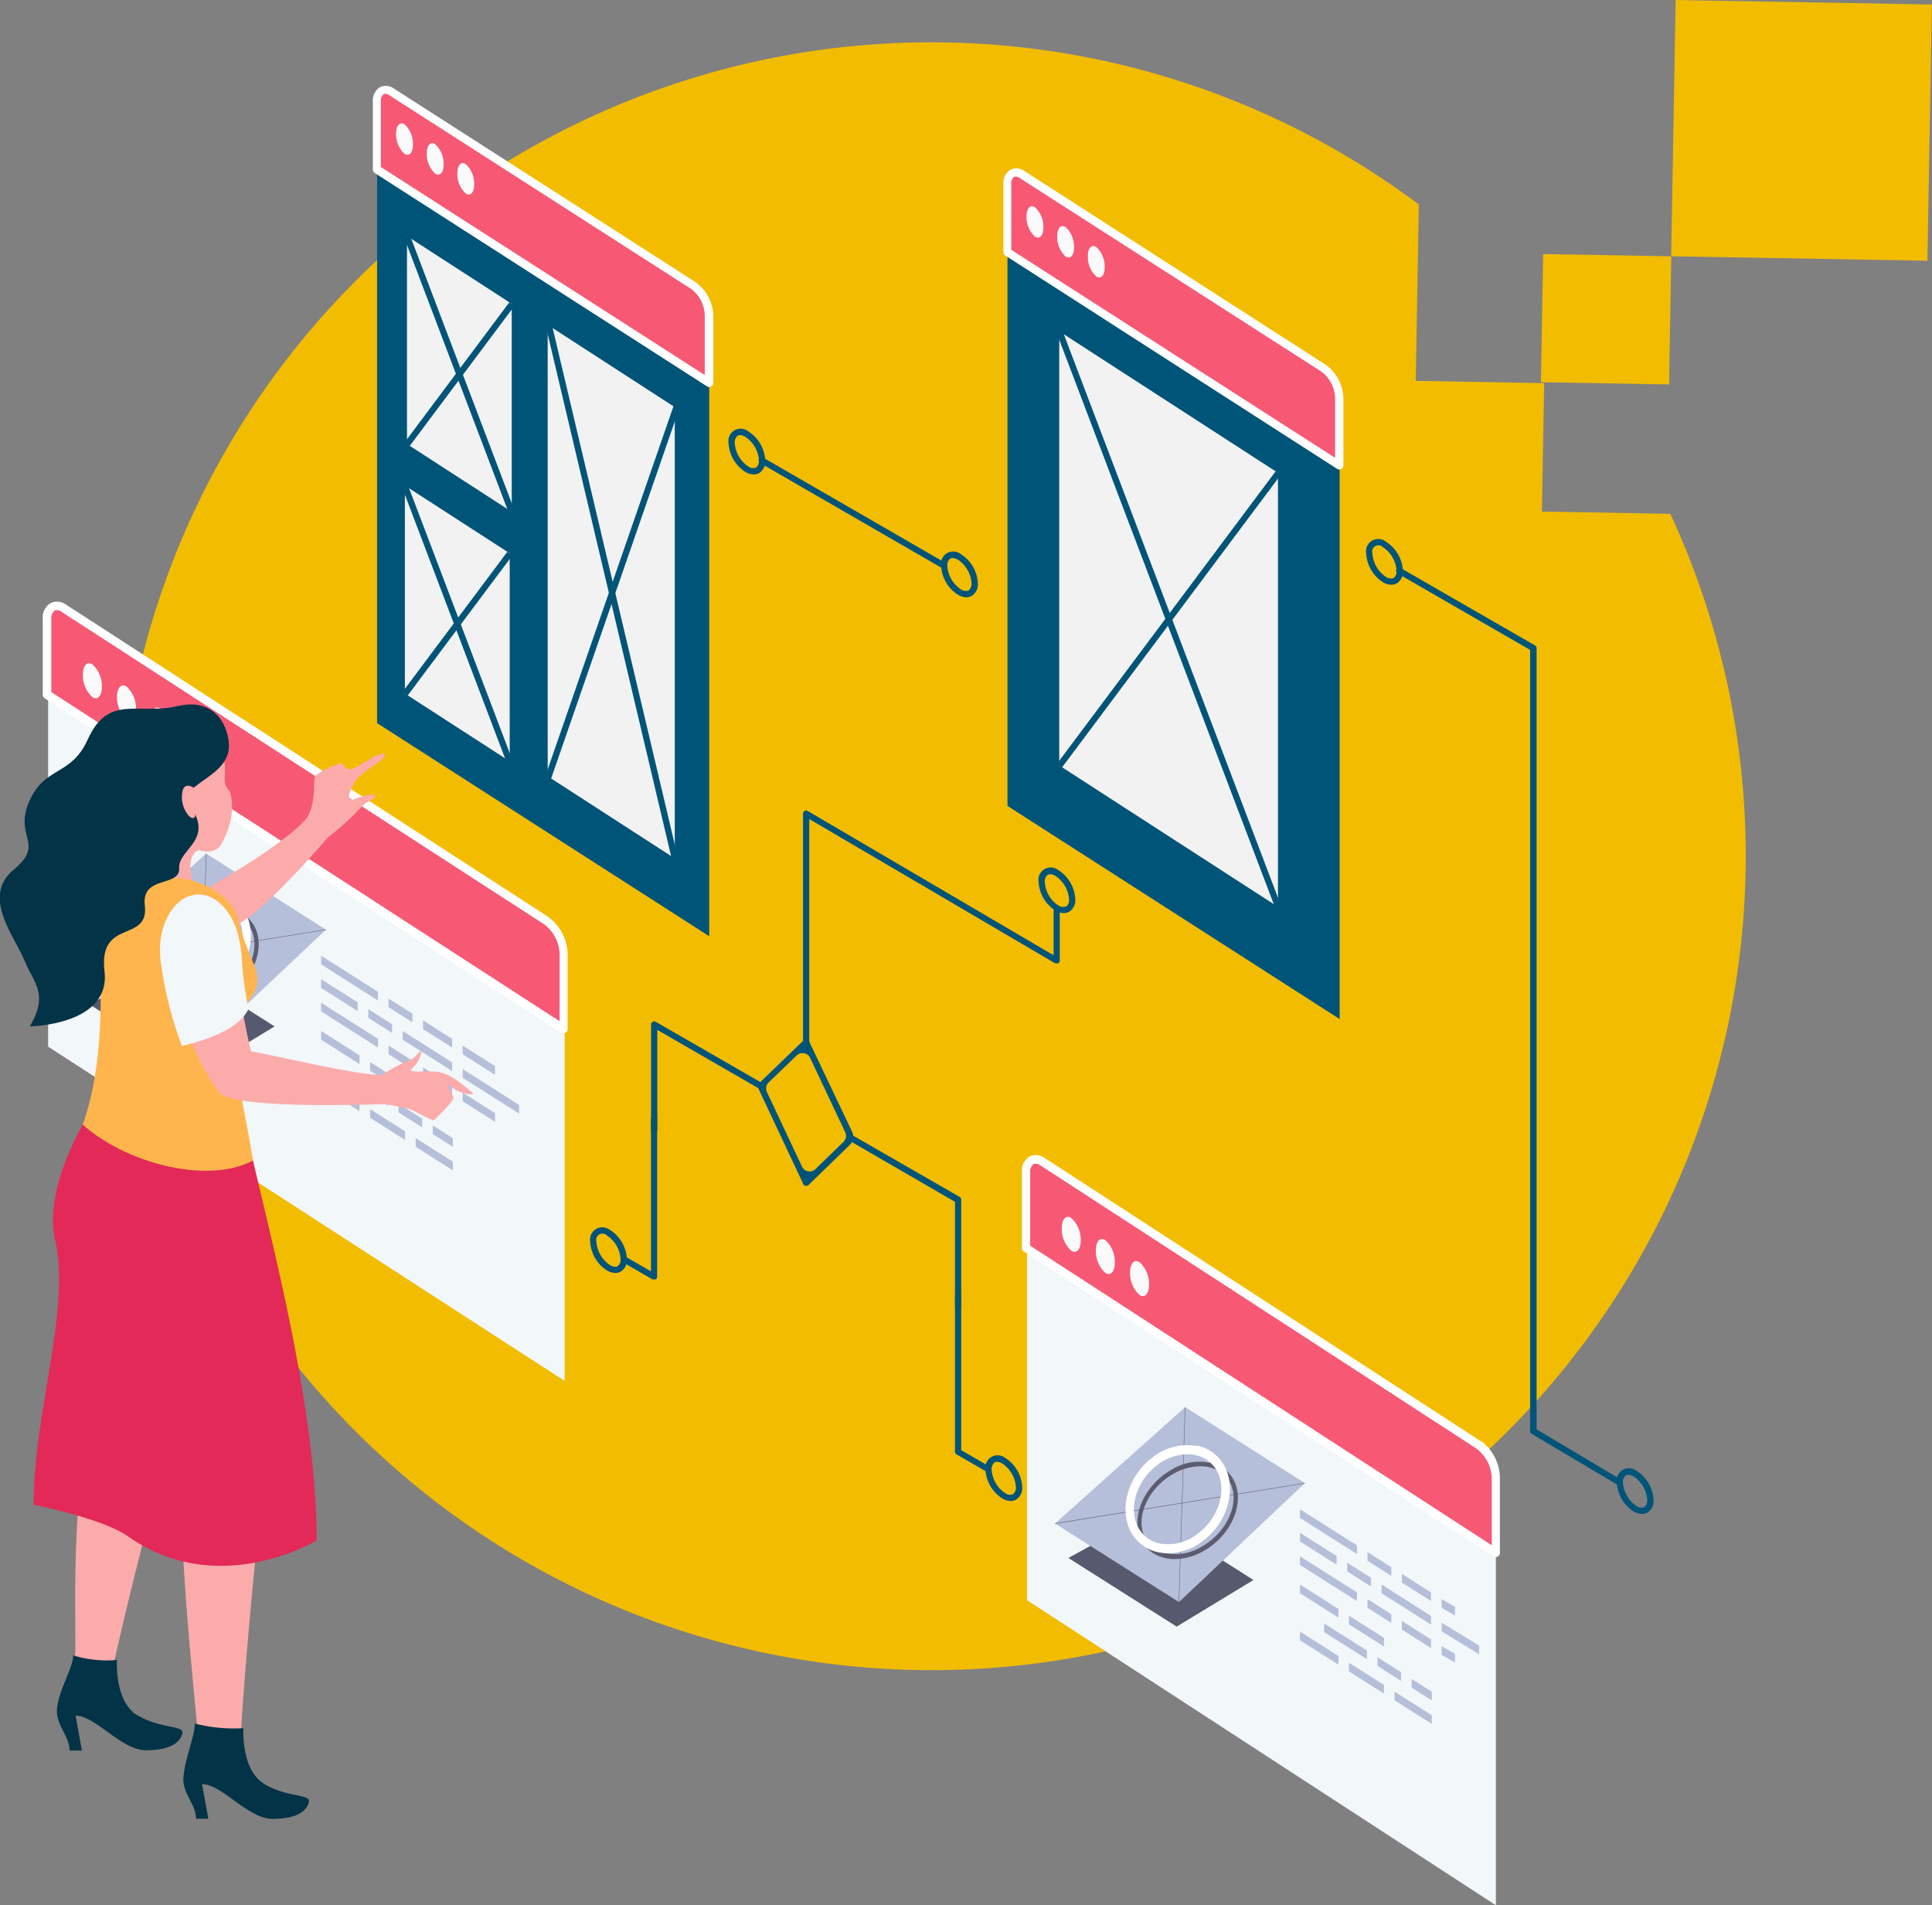 <svg xmlns="http://www.w3.org/2000/svg" xmlns:xlink="http://www.w3.org/1999/xlink" id="Layer_1" data-name="Layer 1" viewBox="0 0 230 226.81"><rect x="0" y="0" width="230" height="226.81" fill="#808080" stroke="none"/><defs><style>.cls-1{fill:none;}.cls-2{clip-path:url(#clip-path);}.cls-3{fill:#f2bc00;}.cls-4{fill:#f2f7fa;}.cls-5{fill:#f75975;}.cls-6{fill:#fff;}.cls-7{fill:#fafafa;}.cls-8{fill:#b5bfd9;}.cls-9{fill:#57596e;}.cls-10{fill:#5c5c70;}.cls-11{fill:#005478;}.cls-12{fill:#fcabab;}.cls-13{fill:#033347;}.cls-14{fill:#e32957;}.cls-15{fill:#ffb54d;}.cls-16{fill:#f2f2f2;}</style><clipPath id="clip-path" transform="translate(-366 -167.19)"><rect class="cls-1" x="366" y="167.19" width="230" height="226.81"></rect></clipPath></defs><title>ameliorez-vos-formations</title><g class="cls-2"><path class="cls-3" d="M380,267.43a96.92,96.92,0,1,0,184.85-39.07l-15.29-.27,0.27-15.29-15.29-.27,0.37-21A96.89,96.89,0,0,0,380,267.43" transform="translate(-366 -167.19)"></path></g><rect class="cls-3" x="565.22" y="167.46" width="30.51" height="30.51" transform="translate(21.65 592.72) rotate(-89)"></rect><rect class="cls-3" x="549.57" y="197.57" width="15.26" height="15.26" transform="translate(-23.69 591.54) rotate(-89)"></rect><g class="cls-2"><path class="cls-4" d="M542.08,339.2l-51.93-33.72a1.32,1.32,0,0,0-1.34-.19l-0.17.11h0l-0.13.15-0.06.08-0.07.12a1.05,1.05,0,0,0-.12.29l0,0.2v0l0,0.21c0,0.09,0,.18,0,0.28v50.95L544.08,394V343.09a5.12,5.12,0,0,0-2-3.89" transform="translate(-366 -167.19)"></path><path class="cls-5" d="M542.08,339.21l-51.93-33.72c-1.1-.71-2-0.14-2,1.28v9L544.07,352v-9a5.1,5.1,0,0,0-2-3.88" transform="translate(-366 -167.19)"></path><path class="cls-6" d="M543.58,351.14l-54.94-35.66v-8.71a1.17,1.17,0,0,1,.39-1,0.88,0.88,0,0,1,.85.17l51.93,33.72a4.63,4.63,0,0,1,1.78,3.47v8.05Zm-1.24-12.35-51.93-33.72a1.78,1.78,0,0,0-1.85-.21,2,2,0,0,0-.9,1.9h0v9a0.49,0.49,0,0,0,.22.41l55.92,36.3a0.49,0.49,0,0,0,.27.08l0.23-.06a0.49,0.49,0,0,0,.26-0.43v-9a5.57,5.57,0,0,0-2.22-4.3" transform="translate(-366 -167.19)"></path><path class="cls-7" d="M501.66,317.45c-0.62-.4-1.13.14-1.13,1.22a3.51,3.51,0,0,0,1.13,2.68c0.62,0.4,1.13-.14,1.13-1.22a3.5,3.5,0,0,0-1.13-2.68" transform="translate(-366 -167.19)"></path><path class="cls-7" d="M497.59,314.82c-0.62-.4-1.13.14-1.13,1.22a3.5,3.5,0,0,0,1.13,2.68c0.62,0.4,1.13-.14,1.13-1.22a3.5,3.5,0,0,0-1.13-2.68" transform="translate(-366 -167.19)"></path><path class="cls-7" d="M493.53,312.18c-0.62-.4-1.13.14-1.13,1.22a3.5,3.5,0,0,0,1.13,2.68c0.62,0.4,1.13-.14,1.13-1.22a3.51,3.51,0,0,0-1.13-2.68" transform="translate(-366 -167.19)"></path></g><polygon class="cls-8" points="154.76 186.3 161.54 190.6 161.54 189.57 154.76 185.27 154.76 186.3"></polygon><polygon class="cls-8" points="162.8 191.4 165.63 193.2 165.63 192.17 162.8 190.37 162.8 191.4"></polygon><polygon class="cls-8" points="166.89 194 170.36 196.2 170.36 195.17 166.89 192.97 166.89 194"></polygon><polygon class="cls-8" points="171.62 197 173.21 197.9 173.21 196.87 171.62 195.97 171.62 197"></polygon><polygon class="cls-8" points="154.76 195.26 159.34 198.17 159.34 197.14 154.76 194.23 154.76 195.26"></polygon><polygon class="cls-8" points="160.59 198.97 164.76 201.61 164.76 200.58 160.59 197.94 160.59 198.97"></polygon><polygon class="cls-8" points="166.02 202.41 170.45 205.22 170.45 204.19 166.02 201.38 166.02 202.41"></polygon><polygon class="cls-8" points="154.76 183.5 159.12 186.26 159.12 185.23 154.76 182.47 154.76 183.5"></polygon><polygon class="cls-8" points="160.38 187.06 163.22 188.87 163.22 187.83 160.38 186.03 160.38 187.06"></polygon><polygon class="cls-8" points="164.48 189.67 170.36 193.4 170.36 192.37 164.48 188.63 164.48 189.67"></polygon><polygon class="cls-8" points="171.62 194.2 176.08 196.93 176.08 195.9 171.62 193.17 171.62 194.2"></polygon><polygon class="cls-8" points="157.63 194.29 162.73 197.52 162.73 196.49 157.63 193.26 157.63 194.29"></polygon><polygon class="cls-8" points="163.99 198.32 166.79 200.1 166.79 199.07 163.99 197.29 163.99 198.32"></polygon><polygon class="cls-8" points="168.05 200.9 170.45 202.43 170.45 201.39 168.05 199.87 168.05 200.9"></polygon><polygon class="cls-8" points="154.76 180.7 161.54 185 161.54 183.97 154.76 179.67 154.76 180.7"></polygon><polygon class="cls-8" points="162.8 185.8 165.63 187.6 165.63 186.57 162.8 184.77 162.8 185.8"></polygon><polygon class="cls-8" points="166.89 188.4 170.36 190.6 170.36 189.57 166.89 187.37 166.89 188.4"></polygon><polygon class="cls-8" points="171.62 191.4 173.21 192.31 173.21 191.27 171.62 190.37 171.62 191.4"></polygon><polygon class="cls-8" points="154.76 189.67 159.34 192.57 159.34 191.54 154.76 188.63 154.76 189.67"></polygon><polygon class="cls-8" points="160.59 193.37 164.76 196.01 164.76 194.98 160.59 192.34 160.59 193.37"></polygon><polygon class="cls-9" points="136.77 180.18 127.19 185.47 140.08 193.64 149.22 188.09 136.77 180.18"></polygon><polygon class="cls-8" points="125.6 181.37 140.35 190.72 155.34 176.56 141.09 167.51 125.6 181.37"></polygon><polygon class="cls-10" points="125.6 181.34 125.61 181.4 155.34 176.59 155.33 176.54 125.6 181.34"></polygon><polygon class="cls-10" points="140.32 190.72 140.37 190.72 141.11 167.52 141.06 167.51 140.32 190.72"></polygon><g class="cls-2"><path class="cls-10" d="M509,351.34a5.81,5.81,0,0,1-4.85.56,3.43,3.43,0,0,1-2-2c-0.91-2.41.7-5.68,3.59-7.29a6.62,6.62,0,0,1,3.17-.87,4.55,4.55,0,0,1,1.69.31,3.44,3.44,0,0,1,2,2h0c0.91,2.41-.7,5.68-3.59,7.29m1.77-9.81a6.2,6.2,0,0,0-5.26.59c-3.12,1.73-4.84,5.31-3.82,8a3.94,3.94,0,0,0,2.29,2.32,5,5,0,0,0,1.88.35,7.06,7.06,0,0,0,3.38-.94c3.12-1.73,4.84-5.31,3.83-8a4,4,0,0,0-2.29-2.32" transform="translate(-366 -167.19)"></path><path class="cls-6" d="M508.66,349.71a5.68,5.68,0,0,1-4.51,1.24,3.74,3.74,0,0,1-2.53-1.73c-1.37-2.23-.43-5.64,2.11-7.59a6,6,0,0,1,3.61-1.32,4.54,4.54,0,0,1,.9.09,3.74,3.74,0,0,1,2.53,1.73c1.37,2.23.43,5.64-2.11,7.59m-0.24-10.4a6.63,6.63,0,0,0-5.28,1.42c-3,2.29-4,6.37-2.36,9.09A4.8,4.8,0,0,0,504,352a5.53,5.53,0,0,0,1.08.1,7,7,0,0,0,4.2-1.53c3-2.29,4-6.37,2.36-9.09a4.79,4.79,0,0,0-3.19-2.2" transform="translate(-366 -167.19)"></path><path class="cls-4" d="M431.11,276.82l-57.5-37.23a1.32,1.32,0,0,0-1.34-.19l-0.17.11h0l-0.13.15-0.06.08-0.06.12a1.05,1.05,0,0,0-.12.29l0,0.2v0l0,0.21c0,0.09,0,.18,0,0.28v50.95l61.49,39.79V280.7a5.12,5.12,0,0,0-2-3.89" transform="translate(-366 -167.19)"></path><path class="cls-5" d="M431.11,276.82l-57.5-37.23c-1.1-.71-2-0.14-2,1.28v9l61.49,39.81v-9a5.1,5.1,0,0,0-2-3.88" transform="translate(-366 -167.19)"></path><path class="cls-6" d="M432.62,288.76l-60.51-39.18v-8.71a1.18,1.18,0,0,1,.39-1,0.89,0.89,0,0,1,.85.17l57.5,37.23a4.64,4.64,0,0,1,1.77,3.47v8.06Zm-1.24-12.35-57.5-37.23A1.78,1.78,0,0,0,372,239a2,2,0,0,0-.91,1.9h0v9a0.49,0.49,0,0,0,.22.41l61.49,39.81a0.5,0.5,0,0,0,.27.08l0.24-.06a0.49,0.49,0,0,0,.26-0.43v-9a5.57,5.57,0,0,0-2.22-4.29" transform="translate(-366 -167.19)"></path><path class="cls-7" d="M385.12,251.56c-0.62-.4-1.13.14-1.13,1.22a3.5,3.5,0,0,0,1.13,2.68c0.62,0.4,1.13-.14,1.13-1.22a3.5,3.5,0,0,0-1.13-2.68" transform="translate(-366 -167.19)"></path><path class="cls-7" d="M381.06,248.92c-0.62-.4-1.13.14-1.13,1.22a3.5,3.5,0,0,0,1.13,2.68c0.62,0.4,1.13-.14,1.13-1.22a3.51,3.51,0,0,0-1.13-2.68" transform="translate(-366 -167.19)"></path><path class="cls-7" d="M377,246.28c-0.62-.4-1.13.14-1.13,1.22a3.5,3.5,0,0,0,1.13,2.68c0.62,0.4,1.13-.14,1.13-1.22a3.5,3.5,0,0,0-1.13-2.68" transform="translate(-366 -167.19)"></path></g><polygon class="cls-8" points="38.23 120.4 45 124.7 45 123.67 38.23 119.37 38.23 120.4"></polygon><polygon class="cls-8" points="46.26 125.5 49.1 127.3 49.1 126.27 46.26 124.47 46.26 125.5"></polygon><polygon class="cls-8" points="50.36 128.1 53.82 130.3 53.82 129.27 50.36 127.07 50.36 128.1"></polygon><polygon class="cls-8" points="55.08 131.1 58.93 133.54 58.93 132.51 55.08 130.07 55.08 131.1"></polygon><polygon class="cls-8" points="38.23 129.37 42.8 132.27 42.8 131.24 38.23 128.34 38.23 129.37"></polygon><polygon class="cls-8" points="44.06 133.07 48.23 135.71 48.23 134.68 44.06 132.04 44.06 133.07"></polygon><polygon class="cls-8" points="49.48 136.51 53.91 139.33 53.91 138.29 49.48 135.48 49.48 136.51"></polygon><polygon class="cls-8" points="38.23 117.6 42.59 120.37 42.59 119.33 38.23 116.57 38.23 117.6"></polygon><polygon class="cls-8" points="43.85 121.17 46.68 122.97 46.68 121.94 43.85 120.14 43.85 121.17"></polygon><polygon class="cls-8" points="47.94 123.77 53.82 127.5 53.82 126.47 47.94 122.74 47.94 123.77"></polygon><polygon class="cls-8" points="55.08 128.3 61.8 132.57 61.8 131.54 55.08 127.27 55.08 128.3"></polygon><polygon class="cls-8" points="41.1 128.39 46.2 131.62 46.2 130.59 41.1 127.36 41.1 128.39"></polygon><polygon class="cls-8" points="47.45 132.43 50.26 134.2 50.26 133.17 47.45 131.39 47.45 132.43"></polygon><polygon class="cls-8" points="51.52 135 53.91 136.53 53.91 135.5 51.52 133.97 51.52 135"></polygon><polygon class="cls-8" points="38.23 114.8 45 119.1 45 118.07 38.23 113.77 38.23 114.8"></polygon><polygon class="cls-8" points="46.26 119.9 49.1 121.7 49.1 120.67 46.26 118.87 46.26 119.9"></polygon><polygon class="cls-8" points="50.36 122.5 53.82 124.7 53.82 123.67 50.36 121.47 50.36 122.5"></polygon><polygon class="cls-8" points="55.08 125.5 58.93 127.95 58.93 126.92 55.08 124.47 55.08 125.5"></polygon><polygon class="cls-8" points="38.23 123.77 42.8 126.67 42.8 125.64 38.23 122.73 38.23 123.77"></polygon><polygon class="cls-8" points="44.06 127.47 48.23 130.11 48.23 129.08 44.06 126.44 44.06 127.47"></polygon><polygon class="cls-9" points="20.24 114.28 10.66 119.57 23.54 127.74 32.69 122.19 20.24 114.28"></polygon><polygon class="cls-8" points="9.07 115.47 23.81 124.82 38.8 110.67 24.55 101.62 9.07 115.47"></polygon><polygon class="cls-10" points="9.06 115.44 9.07 115.5 38.8 110.69 38.8 110.64 9.06 115.44"></polygon><polygon class="cls-10" points="23.79 124.82 23.84 124.83 24.58 101.62 24.53 101.62 23.79 124.82"></polygon><g class="cls-2"><path class="cls-10" d="M392.44,285.45a5.81,5.81,0,0,1-4.85.56,3.43,3.43,0,0,1-2-2c-0.92-2.41.69-5.68,3.59-7.29a6.63,6.63,0,0,1,3.17-.87,4.54,4.54,0,0,1,1.69.31,3.43,3.43,0,0,1,2,2c0.91,2.41-.69,5.68-3.59,7.29m1.77-9.81a6.2,6.2,0,0,0-5.26.59c-3.12,1.73-4.84,5.31-3.83,8a4,4,0,0,0,2.29,2.32,5,5,0,0,0,1.88.35,7,7,0,0,0,3.38-.94c3.12-1.73,4.84-5.31,3.83-8a4,4,0,0,0-2.29-2.32" transform="translate(-366 -167.19)"></path><path class="cls-6" d="M392.13,283.81a5.68,5.68,0,0,1-4.51,1.24,3.75,3.75,0,0,1-2.53-1.73c-1.37-2.23-.43-5.64,2.11-7.59a6,6,0,0,1,3.61-1.32,4.54,4.54,0,0,1,.9.09,3.74,3.74,0,0,1,2.53,1.73c1.37,2.23.43,5.64-2.11,7.59m-0.24-10.4a6.64,6.64,0,0,0-5.28,1.42c-3,2.29-4,6.37-2.36,9.09a4.79,4.79,0,0,0,3.19,2.2,5.53,5.53,0,0,0,1.08.11,7,7,0,0,0,4.2-1.53c3-2.29,4-6.37,2.36-9.09a4.79,4.79,0,0,0-3.19-2.2" transform="translate(-366 -167.19)"></path><path class="cls-11" d="M481.3,237.48a1,1,0,0,1-.91-0.13,3.65,3.65,0,0,1-1.62-2.81,1,1,0,0,1,.35-0.85,0.57,0.57,0,0,1,.29-0.07,1.28,1.28,0,0,1,.63.2,3.65,3.65,0,0,1,1.62,2.81,1,1,0,0,1-.35.85m-0.91-4.31a1.46,1.46,0,0,0-2.36,1.37,4.35,4.35,0,0,0,2,3.45,2,2,0,0,0,1,.3,1.3,1.3,0,0,0,.65-0.17,1.62,1.62,0,0,0,.72-1.49,4.35,4.35,0,0,0-2-3.46" transform="translate(-366 -167.19)"></path><path class="cls-11" d="M456,222.86a1,1,0,0,1-.91-0.13,3.66,3.66,0,0,1-1.62-2.82,1,1,0,0,1,.35-0.85,0.57,0.57,0,0,1,.29-0.07,1.28,1.28,0,0,1,.62.2,3.65,3.65,0,0,1,1.62,2.82,1,1,0,0,1-.35.85m-0.91-4.31h0a1.46,1.46,0,0,0-2.36,1.37,4.35,4.35,0,0,0,2,3.45,2,2,0,0,0,1,.3,1.3,1.3,0,0,0,.65-0.17,1.62,1.62,0,0,0,.72-1.49,4.34,4.34,0,0,0-2-3.45" transform="translate(-366 -167.19)"></path><path class="cls-11" d="M478.58,234.22l-21.71-12.54a0.37,0.37,0,0,0-.5.14,0.37,0.37,0,0,0,.14.5l21.71,12.54,0.18,0a0.37,0.37,0,0,0,.18-0.69" transform="translate(-366 -167.19)"></path><path class="cls-11" d="M492.9,275.09A1,1,0,0,1,492,275a3.66,3.66,0,0,1-1.62-2.82,1,1,0,0,1,.35-0.85,0.56,0.56,0,0,1,.29-0.07,1.29,1.29,0,0,1,.63.2,3.65,3.65,0,0,1,1.62,2.82,1,1,0,0,1-.35.85M492,270.78h0a1.46,1.46,0,0,0-2.36,1.36,4.35,4.35,0,0,0,2,3.45,2,2,0,0,0,1,.3,1.3,1.3,0,0,0,.65-0.17,1.62,1.62,0,0,0,.72-1.49,4.35,4.35,0,0,0-2-3.45" transform="translate(-366 -167.19)"></path><path class="cls-11" d="M486.58,345.08a0.94,0.94,0,0,1-.91-0.13,3.65,3.65,0,0,1-1.62-2.82,1,1,0,0,1,.35-0.85,0.57,0.57,0,0,1,.29-0.07,1.28,1.28,0,0,1,.63.2,3.65,3.65,0,0,1,1.62,2.81,0.94,0.94,0,0,1-.35.85m-0.91-4.31h0a1.46,1.46,0,0,0-2.36,1.36,4.35,4.35,0,0,0,2,3.45,2,2,0,0,0,1,.3,1.29,1.29,0,0,0,.65-0.17,1.62,1.62,0,0,0,.72-1.49,4.34,4.34,0,0,0-2-3.45" transform="translate(-366 -167.19)"></path><path class="cls-11" d="M439.54,317.93a1,1,0,0,1-.91-0.13A3.65,3.65,0,0,1,437,315a0.75,0.75,0,0,1,1.26-.73h0a3.65,3.65,0,0,1,1.62,2.81,1,1,0,0,1-.35.85m-0.91-4.31a1.46,1.46,0,0,0-2.36,1.36,4.35,4.35,0,0,0,2,3.45,2,2,0,0,0,1,.3,1.3,1.3,0,0,0,.65-0.17,1.62,1.62,0,0,0,.72-1.49,4.34,4.34,0,0,0-2-3.45" transform="translate(-366 -167.19)"></path><path class="cls-11" d="M491.8,274.91a0.37,0.37,0,0,0-.37.37v5.63l-29.28-17.18a0.37,0.37,0,0,0-.37,0,0.37,0.37,0,0,0-.18.32v27.19a0.37,0.37,0,0,0,.74,0V264.69l29.28,17.18,0.18,0,0.18,0a0.37,0.37,0,0,0,.18-0.32v-6.27a0.37,0.37,0,0,0-.37-0.37" transform="translate(-366 -167.19)"></path><path class="cls-11" d="M466.43,303.11l-3.37,3.27a1,1,0,0,1-1.57-.28l-4.2-8.93a1,1,0,0,1,.21-1.12l3.37-3.24a1,1,0,0,1,1.56.29l4.2,8.89a1,1,0,0,1-.2,1.12m-4.13-12a0.37,0.37,0,0,0-.59-0.11l-5.41,5.21a0.37,0.37,0,0,0-.08.42l5.41,11.51a0.36,0.36,0,0,0,.27.21H462a0.37,0.37,0,0,0,.26-0.1l4.91-4.77a1.35,1.35,0,0,0,.28-1.54Z" transform="translate(-366 -167.19)"></path><path class="cls-11" d="M467.56,302.38a0.37,0.37,0,0,0-.37.64l12.5,7.24v12.32a0.37,0.37,0,1,0,.74,0V310a0.37,0.37,0,0,0-.18-0.32Z" transform="translate(-366 -167.19)"></path><path class="cls-11" d="M483.86,341.82l-3.43-2V321.45a0.37,0.37,0,1,0-.74,0V340a0.37,0.37,0,0,0,.18.32l3.62,2.09,0.18,0a0.37,0.37,0,0,0,.18-0.69" transform="translate(-366 -167.19)"></path><path class="cls-11" d="M456.74,296.13l-12.68-7.3a0.37,0.37,0,0,0-.55.32v12.54a0.37,0.37,0,1,0,.74,0v-11.9l12.13,7a0.37,0.37,0,0,0,.37-0.64" transform="translate(-366 -167.19)"></path><path class="cls-11" d="M443.87,300a0.37,0.37,0,0,0-.37.37v18.17l-3.07-1.77a0.37,0.37,0,0,0-.5.14,0.37,0.37,0,0,0,.14.5l3.62,2.09,0.18,0,0.18,0a0.37,0.37,0,0,0,.18-0.32v-18.8a0.37,0.37,0,0,0-.37-0.37" transform="translate(-366 -167.19)"></path><path class="cls-11" d="M559,343.35l-10.07-6v-93a0.37,0.37,0,0,0-.18-0.32l-16-9.21a0.37,0.37,0,0,0-.5.14,0.37,0.37,0,0,0,.14.5l15.77,9.1v93a0.37,0.37,0,0,0,.18.32L558.65,344l0.18,0a0.37,0.37,0,0,0,.18-0.69" transform="translate(-366 -167.19)"></path><path class="cls-11" d="M531.91,236a1,1,0,0,1-.91-0.13,3.65,3.65,0,0,1-1.62-2.81,0.75,0.75,0,0,1,1.26-.73h0a3.65,3.65,0,0,1,1.62,2.81,1,1,0,0,1-.35.85M531,231.68a1.46,1.46,0,0,0-2.36,1.37,4.35,4.35,0,0,0,2,3.45,2,2,0,0,0,1,.3,1.3,1.3,0,0,0,.65-0.17,1.62,1.62,0,0,0,.72-1.49,4.34,4.34,0,0,0-2-3.45" transform="translate(-366 -167.19)"></path><path class="cls-11" d="M561.74,346.61a1,1,0,0,1-.91-0.13,3.65,3.65,0,0,1-1.62-2.81,1,1,0,0,1,.35-0.85,0.57,0.57,0,0,1,.29-0.07,1.28,1.28,0,0,1,.63.2,3.65,3.65,0,0,1,1.62,2.81,1,1,0,0,1-.35.85m-0.91-4.31a1.46,1.46,0,0,0-2.36,1.37,4.35,4.35,0,0,0,2,3.45,2,2,0,0,0,1,.3,1.3,1.3,0,0,0,.65-0.17,1.62,1.62,0,0,0,.72-1.49,4.35,4.35,0,0,0-2-3.46" transform="translate(-366 -167.19)"></path><path class="cls-12" d="M384.59,271.79l4.55,0.76c-1.33-3.68.57-4.18,0.57-4.18l-1.89-3.18Z" transform="translate(-366 -167.19)"></path><path class="cls-12" d="M402.62,264.44c-1.55,2-6.07,5.06-11.2,8.05-2.33,1.36-1.06,5.56,2,5.06s11.89-11,11.89-11a2.41,2.41,0,0,0-2.72-2.11" transform="translate(-366 -167.19)"></path><path class="cls-12" d="M408.51,258.46c-1.48.84-1.35-.32-1.9-0.38a7.38,7.38,0,0,0-3.07,1.49c-0.37.48,0.28,3-1.15,5.26-0.26.4,2.71,2,2.71,2a33.61,33.61,0,0,0,3.78-3.41c0.59-.87,2.24-1.27,1.72-1.54s-1.85.21-2.58,0.5-0.55-1,.31-2.23,3.84-2.62,3.43-3.18c-0.26-.36-2.05.8-3.23,1.47" transform="translate(-366 -167.19)"></path><path class="cls-12" d="M375,305.38c-2.53,4.16,5.39,22.87,2.91,28.42-4,9-2.65,28.42-3,30.7s3.76,4.72,4.76.17,5.79-24.59,7.9-29.39,0.28-31.52.28-31.52-8.71-5.21-12.87,1.62" transform="translate(-366 -167.19)"></path><path class="cls-12" d="M379.35,307c-1.77,6.55,2.94,8.87,4.66,15.15,3,10.86,4.46,14.92,3.83,19.58-1,7.35,1.66,30,1.72,32.3s4.92,4,5.13-.65,2.19-28.63,3.46-33.78-4.34-35.69-4.34-35.69-11.07-9.45-14.46,3.09" transform="translate(-366 -167.19)"></path><path class="cls-13" d="M397.42,379.52c-2.76-1.67-2.44-6.6-2.44-6.6a19,19,0,0,1-5.79-.55c0,1.5-1.14,4.07-1.35,6.33-0.18,2,1.49,3.21,1.49,5h1.47l-0.74-4.11c2.4,0,5.46,4.16,8.45,4.13s4-1,4.26-2-2.59-.51-5.35-2.18" transform="translate(-366 -167.19)"></path><path class="cls-13" d="M382.36,371.4c-2.76-1.67-2.44-6.6-2.44-6.6a13.55,13.55,0,0,1-5.21-.55c0,1.5-1.71,4.07-1.92,6.33-0.18,2,1.49,3.21,1.49,5h1.47L375,371.43c2.4,0,5.46,4.16,8.45,4.12s4-1,4.26-2-2.59-.51-5.35-2.18" transform="translate(-366 -167.19)"></path><path class="cls-14" d="M379.62,292.93a33.07,33.07,0,0,1-3.28,7.29c-2.38,4-4.84,10-3.79,14.53C374.47,323,370,335.3,370,346.33c0,0,8.15,1.58,11.23,3.75,10.79,7.6,22.46.5,22.46,0.5,0-19.5-8.14-44.76-9.8-55.94Z" transform="translate(-366 -167.19)"></path><path class="cls-15" d="M396.32,282.21a41.42,41.42,0,0,1-2.08-5.82c-0.76-2.87-5.27-5.34-9.73-4.59-4.89.82-6.5,6.48-6.52,10.89,0,4.09.22,11.78-2.14,18.38,5.18,4.63,14.91,7.14,20.25,4.28-0.8-5.78-3.11-14-2.13-17.32,0.16-.56,3.71-2.32,2.34-5.82" transform="translate(-366 -167.19)"></path><path class="cls-12" d="M392.72,260a7.91,7.91,0,0,0,0-2c-0.51-4.27-6.58-.32-8.67,3.15s6.5,9.63,8.26,6.59c2.07-3.57,1.1-6.28,1-6.43a1.48,1.48,0,0,1-.53-1.28" transform="translate(-366 -167.19)"></path><path class="cls-13" d="M387.15,251.24c-4.65,1.11-8.24-1.47-10.69,3.95-2,4.47-5.16,3.15-7,7.45s2,4.91-1.86,8.11,0.2,8,1.28,10.71,3,4,.66,7.92c0,0,9.66-.13,8.9-6.54s5.34-3.34,4.8-7.87c-0.43-3.63,4.22-2.13,4.09-4.42s4.21-3.31,1.3-7.43c-1.73-2.45,4.09-3.15,4.59-6.65,0.27-1.9-1.06-6.42-6.06-5.22" transform="translate(-366 -167.19)"></path><path class="cls-12" d="M389.4,261.39c-0.08-.38-1.22-1.13-1.6-0.26a3.38,3.38,0,0,0,.49,2.94c0.54,0.78,1,.52.94,0.11s0.46-1.45.17-2.79" transform="translate(-366 -167.19)"></path><path class="cls-12" d="M394.19,281.71c-0.23-5.6-2.13-7.39-3.35-7.81-3.57-1.24-5.19,3-4.5,7.67C387,286,388.4,292.33,392,297.08c1.41,1.87,4.15-3.3,3.9-4.68a63.42,63.42,0,0,1-1.69-10.69" transform="translate(-366 -167.19)"></path><path class="cls-4" d="M390.83,273.89c-3.57-1.24-6.37,3.19-5.68,7.82a44.21,44.21,0,0,0,2.51,10c2.54-.64,6.71-1.85,7.92-4.41a42.5,42.5,0,0,1-.77-5.58c-0.23-5.6-2.75-7.39-4-7.82" transform="translate(-366 -167.19)"></path><path class="cls-12" d="M418.3,294.81c-1.5-.21-3.85.18-3.31-0.39a3.29,3.29,0,0,0,1.16-1.93c-0.06-.59-0.59.76-1.62,1a17.8,17.8,0,0,0-3.62,2.09s0,3,.48,3,1.85,0.34,2.9.51,3.19,1.76,3.51,1.36,2-1.94,2.16-2.48-1.57-2.43-.23-1.39,3,1,2.49.66c-0.74-.57-2.42-2.18-3.92-2.39" transform="translate(-366 -167.19)"></path><path class="cls-12" d="M411.7,295.14c-2.53.24-13.38-2.43-16.15-2.85-1.26-.19-5.67,3.22-3.21,5.13S412,298.61,412,298.61a2.48,2.48,0,0,0-.27-3.47" transform="translate(-366 -167.19)"></path><path class="cls-11" d="M523.64,211.06l-36-23.07a1.18,1.18,0,0,0-1.21-.17l-0.15.1h0l-0.12.13-0.05.07-0.06.1a0.92,0.92,0,0,0-.11.26l0,0.18v0l0,0.18v74.29l39.54,25.37v-74a4.59,4.59,0,0,0-1.8-3.49" transform="translate(-366 -167.19)"></path></g><polygon class="cls-16" points="126.1 91.12 152.14 107.96 152.14 56.29 126.1 39.44 126.1 91.12"></polygon><g class="cls-2"><path class="cls-5" d="M523.64,211.06l-36-23.07c-1-.64-1.78-0.12-1.79,1.15v8.06l39.54,25.39v-8a4.58,4.58,0,0,0-1.79-3.49" transform="translate(-366 -167.19)"></path><path class="cls-6" d="M524.94,221.69l-38.55-24.76v-7.79a1,1,0,0,1,.32-0.89,0.75,0.75,0,0,1,.71.15l35.95,23.07a4.1,4.1,0,0,1,1.57,3.07v7.14Zm-1-11L488,187.58a1.65,1.65,0,0,0-1.71-.19,1.87,1.87,0,0,0-.84,1.75h0v8.06a0.49,0.49,0,0,0,.23.41L525.17,223a0.49,0.49,0,0,0,.26.08l0.24-.06a0.49,0.49,0,0,0,.26-0.43v-8a5.06,5.06,0,0,0-2-3.9" transform="translate(-366 -167.19)"></path><path class="cls-7" d="M496.51,196.6c-0.56-.36-1,0.13-1,1.09a3.14,3.14,0,0,0,1,2.41c0.56,0.36,1-.13,1-1.09a3.15,3.15,0,0,0-1-2.41" transform="translate(-366 -167.19)"></path><path class="cls-7" d="M492.86,194.23c-0.56-.36-1,0.13-1,1.09a3.14,3.14,0,0,0,1,2.41c0.56,0.36,1-.13,1-1.09a3.14,3.14,0,0,0-1-2.41" transform="translate(-366 -167.19)"></path><path class="cls-7" d="M489.21,191.86c-0.56-.36-1,0.13-1,1.09a3.14,3.14,0,0,0,1,2.41c0.56,0.36,1-.13,1-1.09a3.14,3.14,0,0,0-1-2.41" transform="translate(-366 -167.19)"></path></g><rect class="cls-11" x="483.38" y="240.53" width="43.49" height="0.74" transform="translate(-356.24 334.07) rotate(-53.22)"></rect><rect class="cls-11" x="504.75" y="204.25" width="0.74" height="73.3" transform="translate(-418.63 27.93) rotate(-20.81)"></rect><g class="cls-2"><path class="cls-11" d="M448.59,201.2l-36-23.07a1.18,1.18,0,0,0-1.21-.17l-0.15.1h0l-0.12.13-0.05.07-0.06.1a1,1,0,0,0-.11.26l0,0.18v0l0,0.18v74.29l39.54,25.37v-74a4.59,4.59,0,0,0-1.8-3.49" transform="translate(-366 -167.19)"></path></g><polygon class="cls-16" points="48.45 52.86 60.92 60.93 60.92 36.17 48.45 28.1 48.45 52.86"></polygon><g class="cls-2"><path class="cls-5" d="M448.59,201.2l-36-23.07c-1-.64-1.79-0.12-1.79,1.15v8.06l39.53,25.39v-8a4.58,4.58,0,0,0-1.79-3.49" transform="translate(-366 -167.19)"></path><path class="cls-6" d="M449.89,211.83l-38.55-24.76v-7.79a1,1,0,0,1,.33-0.89,0.76,0.76,0,0,1,.71.16l35.95,23.07a4.1,4.1,0,0,1,1.57,3.07v7.14Zm-1-11-35.95-23.07a1.65,1.65,0,0,0-1.71-.19,1.87,1.87,0,0,0-.84,1.75h0v8.06a0.49,0.49,0,0,0,.23.41l39.54,25.39a0.48,0.48,0,0,0,.26.08l0.24-.06a0.49,0.49,0,0,0,.26-0.43v-8a5.06,5.06,0,0,0-2-3.9" transform="translate(-366 -167.19)"></path><path class="cls-7" d="M421.45,186.73c-0.56-.36-1,0.13-1,1.09a3.14,3.14,0,0,0,1,2.41c0.56,0.36,1-.13,1-1.09a3.14,3.14,0,0,0-1-2.41" transform="translate(-366 -167.19)"></path><path class="cls-7" d="M417.81,184.36c-0.56-.36-1,0.13-1,1.09a3.14,3.14,0,0,0,1,2.41c0.56,0.36,1-.13,1-1.09a3.14,3.14,0,0,0-1-2.41" transform="translate(-366 -167.19)"></path><path class="cls-7" d="M414.16,182c-0.56-.36-1,0.13-1,1.09a3.15,3.15,0,0,0,1,2.41c0.56,0.36,1-.13,1-1.1a3.14,3.14,0,0,0-1-2.41" transform="translate(-366 -167.19)"></path></g><rect class="cls-11" x="410.27" y="211.34" width="20.83" height="0.74" transform="translate(-366.75 254.73) rotate(-53.22)"></rect><rect class="cls-11" x="420.32" y="194.15" width="0.74" height="35.12" transform="translate(-413.76 -3.97) rotate(-20.8)"></rect><polygon class="cls-16" points="48.2 82.56 60.68 90.63 60.68 65.87 48.2 57.8 48.2 82.56"></polygon><rect class="cls-11" x="410.02" y="241.04" width="20.83" height="0.74" transform="translate(-390.63 266.45) rotate(-53.22)"></rect><rect class="cls-11" x="420.07" y="223.85" width="0.74" height="35.12" transform="translate(-424.33 -2.12) rotate(-20.8)"></rect><polygon class="cls-16" points="65.2 92.41 80.33 102.19 80.33 48.47 65.2 38.67 65.2 92.41"></polygon><rect class="cls-11" x="415.24" y="237.21" width="47.39" height="0.74" transform="translate(-295.19 407.42) rotate(-70.9)"></rect><rect class="cls-11" x="438.4" y="204.5" width="0.74" height="65.77" transform="translate(-408.84 -59.9) rotate(-13.3)"></rect></svg>